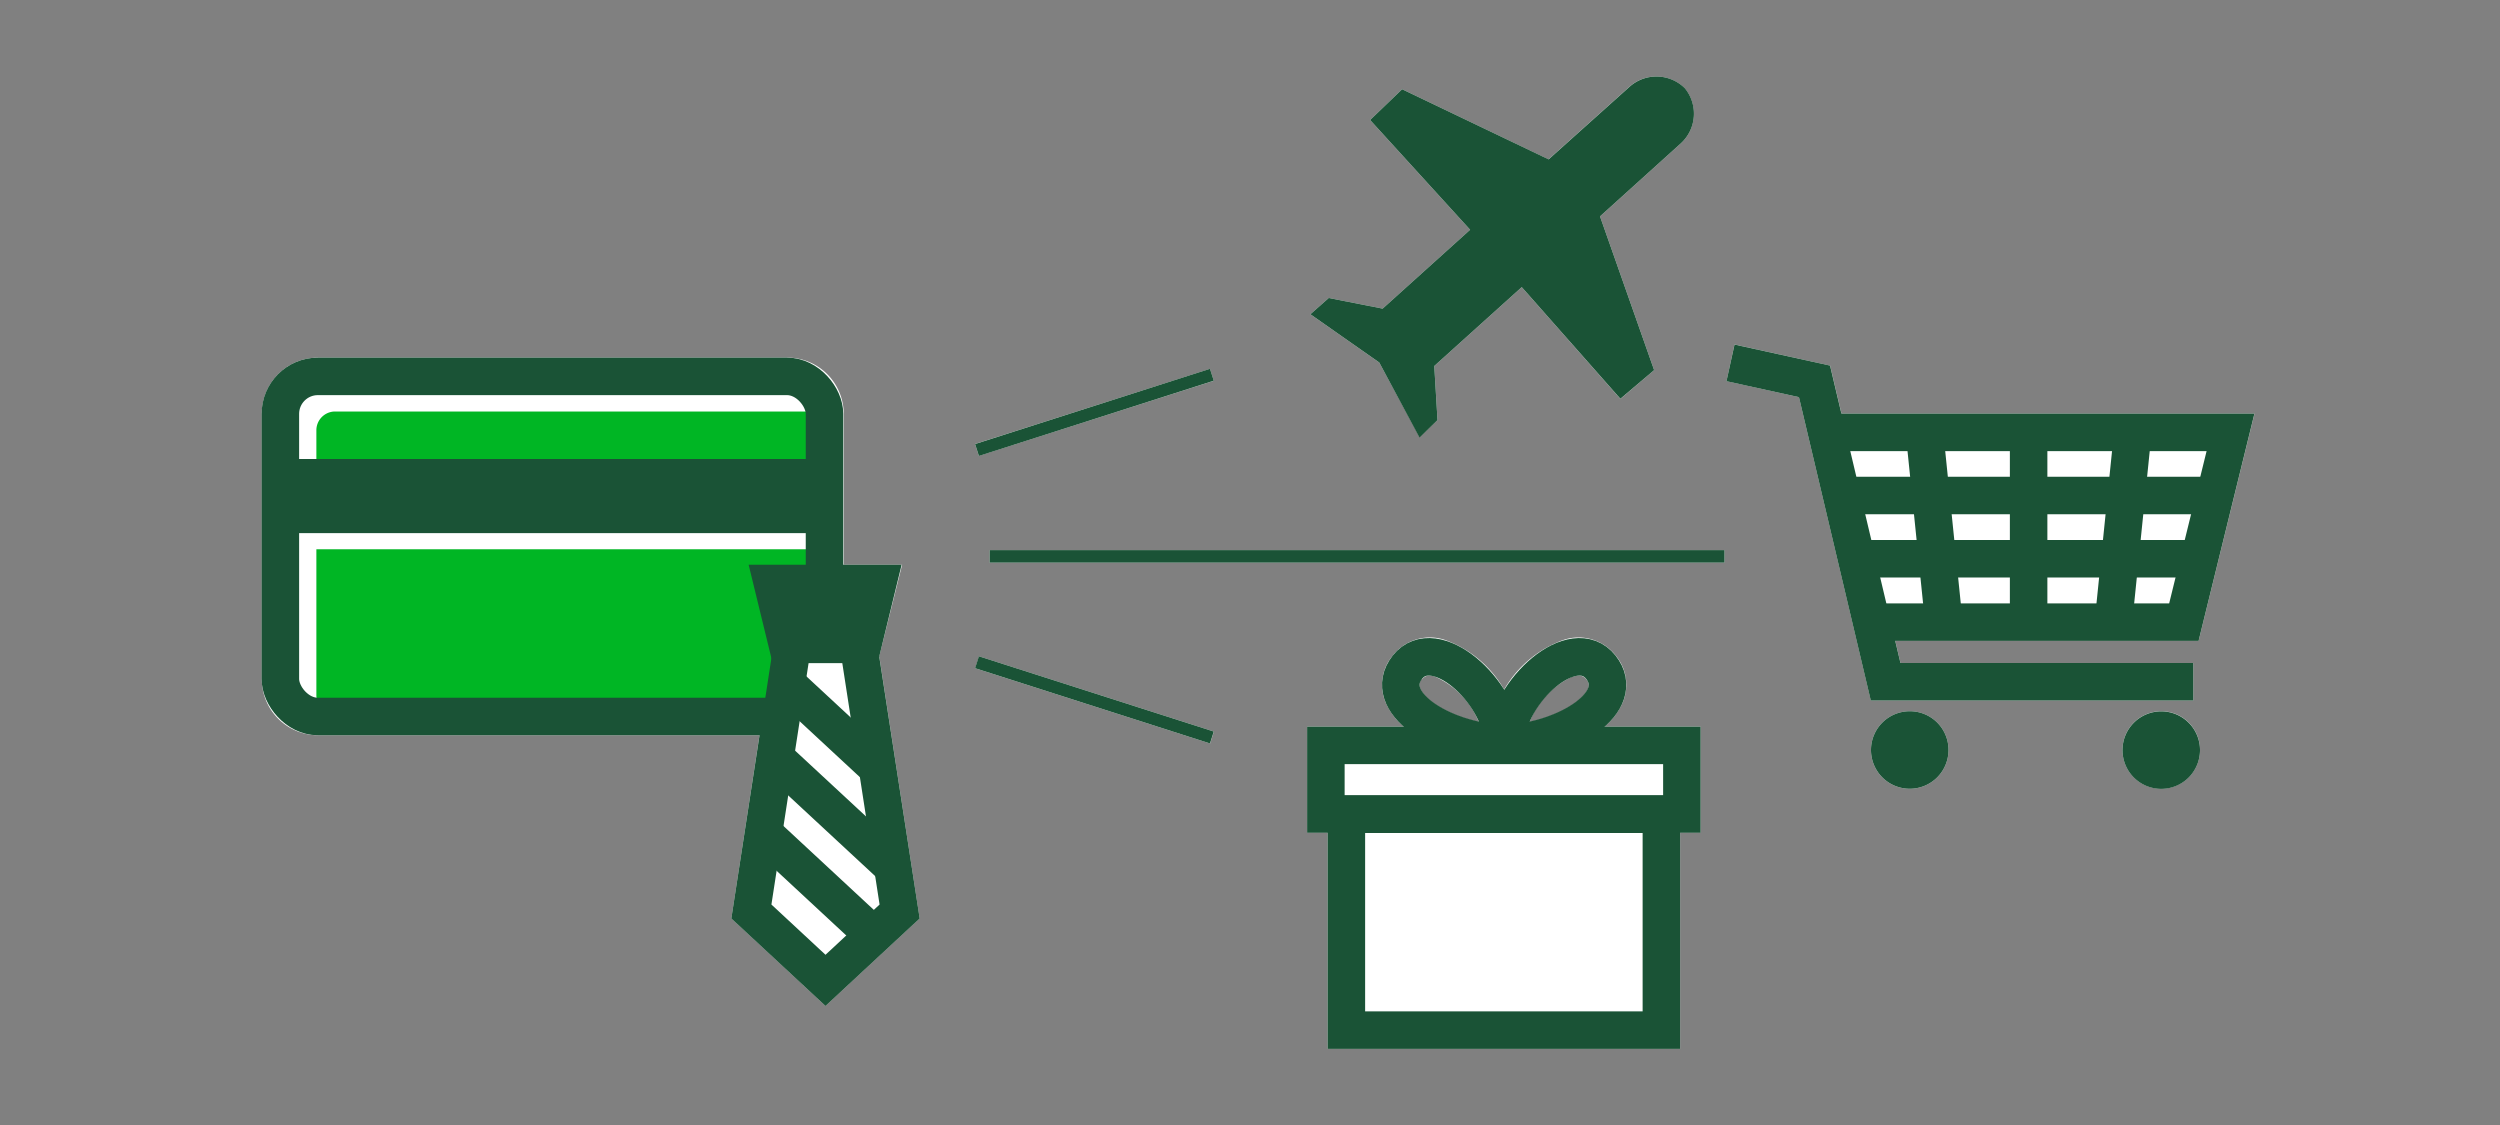 <svg xmlns="http://www.w3.org/2000/svg" viewBox="0 0 200 90"><rect x="0" y="0" width="200" height="90" fill="#808080" stroke="none"/><title>selectACreditCard</title><g id="FLT_ART_WORKS" data-name="FLT ART WORKS"><rect x="77.69" y="32.49" width="19.73" height="1" transform="translate(-5.89 28.23) rotate(-17.73)" style="fill:#fff"/><rect x="87.06" y="46.13" width="1" height="19.73" transform="translate(7.53 122.3) rotate(-72.24)" style="fill:#fff"/><rect x="79.17" y="44.01" width="58.79" height="1" style="fill:#fff"/><path d="M128.37,58.13a5.47,5.47,0,0,0,1.39-1.8,3.63,3.63,0,0,0-.5-3.88A3.78,3.78,0,0,0,125,51.22a9,9,0,0,0-4.67,3.94,8.93,8.93,0,0,0-4.66-3.94,3.76,3.76,0,0,0-4.25,1.23,3.61,3.61,0,0,0-.51,3.88,5.34,5.34,0,0,0,1.39,1.8h-7.73v8.48h1.64v17.3h28.2V66.61h1.64V58.13Zm-2.5-4a1.42,1.42,0,0,1,.45-.08.68.68,0,0,1,.58.3.65.65,0,0,1,.13.78c-.45,1-2.29,2.11-4.67,2.64A6.79,6.79,0,0,1,125.87,54.09Zm-12.1.22a.68.68,0,0,1,.58-.3,1.42,1.42,0,0,1,.45.08,6.79,6.79,0,0,1,3.51,3.64c-2.38-.53-4.22-1.65-4.67-2.64A.65.65,0,0,1,113.77,54.31Z" style="fill:#fff"/><path d="M113.56,34.94,115,33.61l-.26-4.33,7-6.31,7.89,8.94,2.7-2.3L128,17.31l6.51-5.88a3.22,3.22,0,0,0,.27-4.37,3.23,3.23,0,0,0-4.39-.15l-6.51,5.84L112.17,7.14,109.61,9.6l8,8.78-7,6.31-4.31-.85-1.47,1.3L110.34,29Z" style="fill:#fff"/><path d="M152.79,56.9A3.1,3.1,0,1,0,155.88,60,3.09,3.09,0,0,0,152.79,56.9Z" style="fill:#fff"/><path d="M172.86,56.9A3.1,3.1,0,1,0,176,60,3.09,3.09,0,0,0,172.86,56.9Z" style="fill:#fff"/><polygon points="175.89 51.26 151.62 51.26 152.04 53.04 175.46 53.04 175.46 56.04 149.67 56.04 143.92 31.77 138.12 30.49 138.76 27.56 146.41 29.25 147.32 33.09 180.36 33.09 175.89 51.26" style="fill:#fff"/><path d="M73.57,73.47l-7.53,7-7.53-7,2.25-14.65H25.44a4.5,4.5,0,0,1-4.5-4.5V33.11a4.5,4.5,0,0,1,4.5-4.5H63a4.51,4.51,0,0,1,4.5,4.5V45.18h4.67L70.34,52.5Z" style="fill:#fff"/><line x1="96.95" y1="29.98" x2="78.16" y2="36" style="fill:none;stroke:#1a5336;stroke-miterlimit:10"/><line x1="78.16" y1="52.98" x2="96.95" y2="59" style="fill:none;stroke:#1a5336;stroke-miterlimit:10"/><line x1="79.17" y1="44.51" x2="137.96" y2="44.51" style="fill:none;stroke:#1a5336;stroke-miterlimit:10"/><rect x="107.71" y="65.14" width="25.2" height="17.27" style="fill:none;stroke:#1a5336;stroke-miterlimit:10;stroke-width:3px"/><rect x="106.07" y="59.63" width="28.48" height="5.49" style="fill:none;stroke:#1a5336;stroke-miterlimit:10;stroke-width:3px"/><path d="M120.36,59.52c5.14-.29,9.86-3.41,7.71-6.14S120.71,55.11,120.36,59.52Z" style="fill:none;stroke:#1a5336;stroke-miterlimit:10;stroke-width:3px"/><path d="M120.31,59.52c-5.14-.29-9.86-3.41-7.72-6.14S120,55.11,120.31,59.52Z" style="fill:none;stroke:#1a5336;stroke-miterlimit:10;stroke-width:3px"/><path d="M134.79,7.06a3.23,3.23,0,0,0-4.39-.15l-6.51,5.84L112.17,7.14,109.61,9.6l8,8.78-7,6.31-4.31-.85-1.47,1.3L110.34,29l3.22,6L115,33.61l-.26-4.33,7-6.31,7.89,8.93,2.7-2.29L128,17.31l6.51-5.88A3.22,3.22,0,0,0,134.79,7.06Z" style="fill:#1a5336"/><path d="M176,60a3.1,3.1,0,1,1-3.09-3.09A3.1,3.1,0,0,1,176,60ZM152.79,56.9A3.1,3.1,0,1,0,155.88,60,3.09,3.09,0,0,0,152.79,56.9Z" style="fill:#1a5336"/><polyline points="138.44 29.03 145.16 30.51 150.85 54.54 175.46 54.54" style="fill:none;stroke:#1a5336;stroke-miterlimit:10;stroke-width:3px"/><polyline points="146.08 34.59 178.44 34.59 174.71 49.77 149.87 49.77" style="fill:none;stroke:#1a5336;stroke-miterlimit:10;stroke-width:3px"/><line x1="147.63" y1="39.64" x2="176.89" y2="39.64" style="fill:none;stroke:#1a5336;stroke-miterlimit:10;stroke-width:3px"/><line x1="147.63" y1="44.7" x2="176.89" y2="44.7" style="fill:none;stroke:#1a5336;stroke-miterlimit:10;stroke-width:3px"/><line x1="162.29" y1="34.53" x2="162.29" y2="49.6" style="fill:none;stroke:#1a5336;stroke-miterlimit:10;stroke-width:3px"/><line x1="170.63" y1="34.53" x2="169.09" y2="49.6" style="fill:none;stroke:#1a5336;stroke-miterlimit:10;stroke-width:3px"/><line x1="153.95" y1="34.53" x2="155.49" y2="49.6" style="fill:none;stroke:#1a5336;stroke-miterlimit:10;stroke-width:3px"/><path d="M65.84,38V34.42a1.5,1.5,0,0,0-1.5-1.5H26.81a1.5,1.5,0,0,0-1.5,1.5V38Z" style="fill:#00b624"/><path d="M25.31,43.94V55.62a1.5,1.5,0,0,0,1.5,1.5H64.34a1.5,1.5,0,0,0,1.5-1.5V43.94Z" style="fill:#00b624"/><rect x="22.43" y="30.11" width="43.53" height="27.21" rx="3" style="fill:none;stroke:#1a5336;stroke-linecap:square;stroke-miterlimit:10;stroke-width:3px"/><rect x="22.54" y="36.72" width="43.42" height="5.93" style="fill:#1a5336"/><polygon points="61.8 46.68 63.27 52.71 68.75 52.71 70.22 46.68 61.8 46.68" style="fill:#1a5336"/><polygon points="61.8 46.68 63.27 52.71 68.75 52.71 70.22 46.68 61.8 46.68" style="fill:none;stroke:#1a5336;stroke-miterlimit:10;stroke-width:3px"/><polygon points="71.97 72.92 68.67 51.55 63.4 51.55 60.11 72.92 66.04 78.43 71.97 72.92" style="fill:#fff"/><polygon points="71.97 72.92 68.67 51.55 63.4 51.55 60.11 72.92 66.04 78.43 71.97 72.92" style="fill:none;stroke:#1a5336;stroke-miterlimit:10;stroke-width:3px"/><line x1="61.13" y1="66.69" x2="69.65" y2="74.6" style="fill:#fff"/><line x1="61.13" y1="66.69" x2="69.65" y2="74.6" style="fill:none;stroke:#1a5336;stroke-miterlimit:10;stroke-width:3px"/><line x1="61.68" y1="60.31" x2="71.64" y2="69.55" style="fill:#fff"/><line x1="61.68" y1="60.31" x2="71.64" y2="69.55" style="fill:none;stroke:#1a5336;stroke-miterlimit:10;stroke-width:3px"/><line x1="62.76" y1="54.53" x2="70.24" y2="61.47" style="fill:#fff"/><line x1="62.76" y1="54.53" x2="70.24" y2="61.47" style="fill:none;stroke:#1a5336;stroke-miterlimit:10;stroke-width:3px"/></g></svg>